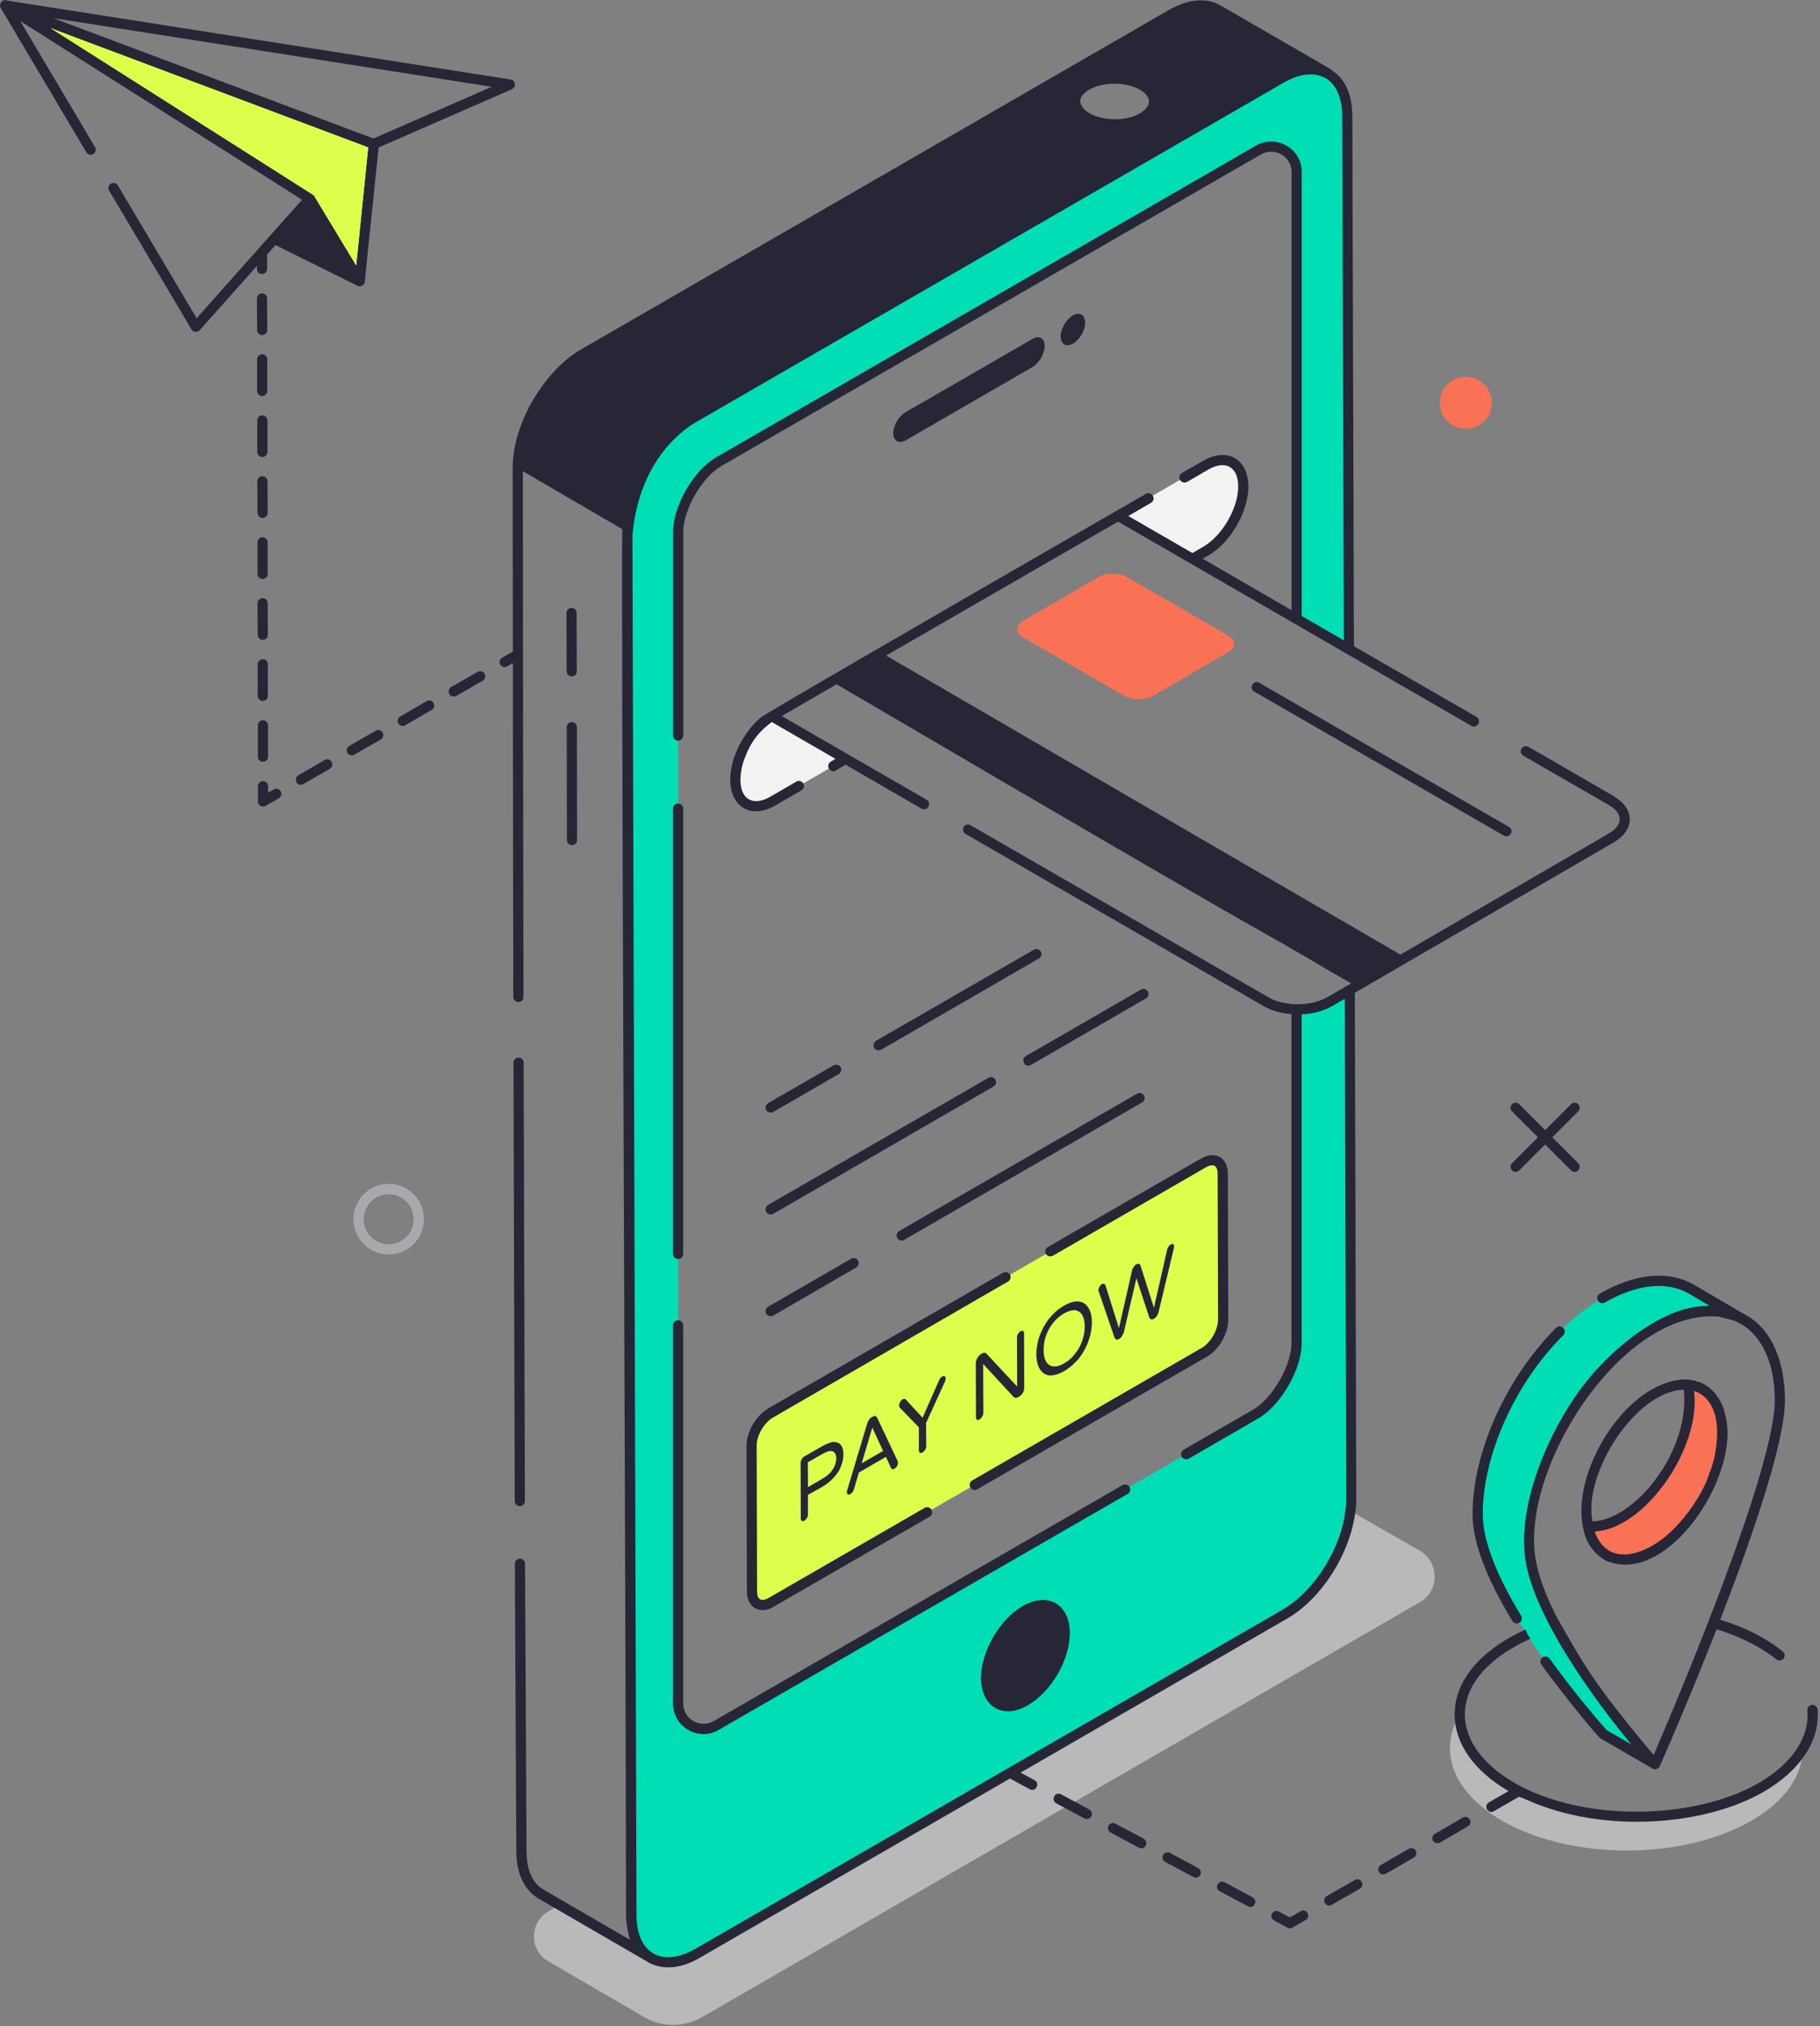 <svg width="390" height="434" viewBox="0 0 390 434" fill="none" xmlns="http://www.w3.org/2000/svg">
<rect x="0" y="0" width="390" height="434" fill="#808080" stroke="none"/>
<g opacity="0.5">
<path d="M386.29 374.73C386.25 380.22 382.63 385.81 375.34 389.99C360.6 398.54 336.66 398.54 321.83 389.99C311.19 383.84 308.18 374.95 312.8 367.27C312.8 372.9 316.55 378.56 323.96 382.84C338.79 391.39 362.73 391.39 377.42 382.84C381.52 380.49 384.48 377.69 386.27 374.73H386.29Z" fill="#F3F2F1"/>
</g>
<g opacity="0.5">
<path d="M304.26 343.2L150.41 432.12C146.57 434.3 141.86 434.3 138.03 432.08L117.49 420.13C113.39 417.73 113.39 411.84 117.49 409.45L118.8 408.67L121.02 407.41L135.02 415.52C134.54 414.21 134.15 411.73 134.15 410.24C134.15 406.75 134.15 403.26 134.11 399.86L136.33 398.55L207.45 357.52L271.42 320.63C275.34 318.36 280.18 318.36 284.11 320.63L288.34 323.07L290.39 324.25L304.26 332.19C308.49 334.68 308.49 340.78 304.26 343.22V343.2Z" fill="#F3F2F1"/>
</g>
<path d="M80.06 30.86L77.09 60.21L66.43 42.57L1.08 1.15L80.06 30.86Z" fill="#F97255"/>
<path d="M89.74 262.26C89.14 262.26 88.65 261.77 88.65 261.17C88.65 258.16 86.3 255.8 83.29 255.8C80.28 255.8 77.92 258.21 77.92 261.17C77.92 261.77 77.43 262.26 76.83 262.26C76.23 262.26 75.74 261.77 75.74 261.17C75.74 257.01 79.13 253.62 83.29 253.62C87.45 253.62 90.83 256.94 90.83 261.17C90.83 261.77 90.34 262.26 89.74 262.26Z" fill="#A8A8AF"/>
<path d="M165.59 171.59C161.16 174.15 157.59 172.08 157.58 167.02C157.57 161.92 161.11 155.79 165.54 153.23" fill="#F3F2F1"/>
<path d="M80.06 30.86L77.09 60.21L66.43 42.57L1.08 1.15L80.06 30.86Z" fill="#F3F2F1"/>
<path d="M289.26 212.03L284.9 214.56C282.94 215.69 280.41 216.22 277.84 216.17V287.77C277.84 292.83 273.52 300.33 269.12 302.86L153.52 369.62C149.9 371.71 145.37 369.1 145.32 364.91V113.91C145.32 108.76 149.55 101.48 154 98.91L269.69 32.1C273.31 30.01 277.84 32.62 277.84 36.81V132.57L289.05 139.02L288.7 24.86C288.7 15.83 282.29 12.26 274.44 16.75L148.55 89.44C140.74 93.98 134.42 104.92 134.42 113.95L135.25 410.22C135.29 419.25 141.66 422.91 149.51 418.37L275.36 345.72C283.21 341.18 289.58 330.15 289.58 321.13L289.27 212.02L289.26 212.03Z" fill="#00DEB6"/>
<path d="M319.66 86.28C319.66 89.33 317.22 91.84 314.1 91.84C310.98 91.84 308.54 89.33 308.54 86.28C308.54 83.23 311.05 80.72 314.1 80.72C317.15 80.72 319.66 83.16 319.66 86.28Z" fill="#F97255"/>
<path d="M83.29 268.72C79.13 268.72 75.74 265.34 75.74 261.18C75.74 257.02 79.13 253.63 83.29 253.63C87.45 253.63 90.83 256.95 90.83 261.18C90.83 265.41 87.45 268.72 83.29 268.72ZM83.29 255.81C80.33 255.81 77.92 258.22 77.92 261.18C77.92 264.14 80.33 266.54 83.29 266.54C86.25 266.54 88.65 264.13 88.65 261.18C88.65 258.23 86.3 255.81 83.29 255.81Z" fill="#A8A8AF"/>
<path d="M266.41 104.19C266.41 109.25 262.83 115.44 258.43 117.97L255.46 119.67L239.76 110.6L165.8 153.68L181.19 162.58L165.58 171.61C161.13 174.14 157.6 172.09 157.56 167.03C157.56 161.93 161.09 155.78 165.54 153.25L258.38 99.61C262.78 97.08 266.36 99.09 266.4 104.19H266.41Z" fill="#F3F2F1"/>
<path d="M263.12 136.1C264.84 137.09 264.88 138.71 263.14 139.72L247.1 149.04C245.39 150.03 242.58 150.03 240.86 149.04L219.3 136.59C217.58 135.6 217.57 133.97 219.28 132.97L235.32 123.65C237.06 122.64 239.84 122.66 241.56 123.65L263.12 136.1Z" fill="#F97255"/>
<path d="M231.92 281.71C231.57 281.1 231.05 280.75 230.39 280.66C229.69 280.62 228.91 280.83 227.99 281.36C227.07 281.88 226.29 282.58 225.64 283.41C224.99 284.24 224.46 285.2 224.11 286.2C223.76 287.2 223.63 288.21 223.63 289.25C223.63 290.29 223.8 291.04 224.15 291.65C224.5 292.26 225.02 292.61 225.68 292.7C226.33 292.79 227.12 292.57 228.03 292.05C228.95 291.53 229.73 290.83 230.38 289.96C231.08 289.13 231.56 288.17 231.91 287.17C232.26 286.17 232.43 285.16 232.43 284.16C232.43 283.16 232.26 282.33 231.91 281.72L231.92 281.71ZM231.92 281.71C231.57 281.1 231.05 280.75 230.39 280.66C229.69 280.62 228.91 280.83 227.99 281.36C227.07 281.88 226.29 282.58 225.64 283.41C224.99 284.24 224.46 285.2 224.11 286.2C223.76 287.2 223.63 288.21 223.63 289.25C223.63 290.29 223.8 291.04 224.15 291.65C224.5 292.26 225.02 292.61 225.68 292.7C226.33 292.79 227.12 292.57 228.03 292.05C228.95 291.53 229.73 290.83 230.38 289.96C231.08 289.13 231.56 288.17 231.91 287.17C232.26 286.17 232.43 285.16 232.43 284.16C232.43 283.16 232.26 282.33 231.91 281.72L231.92 281.71ZM186.91 305.79L184.64 313.46L189.22 310.8L186.91 305.79ZM231.92 281.71C231.57 281.1 231.05 280.75 230.39 280.66C229.69 280.62 228.91 280.83 227.99 281.36C227.07 281.88 226.29 282.58 225.64 283.41C224.99 284.24 224.46 285.2 224.11 286.2C223.76 287.2 223.63 288.21 223.63 289.25C223.63 290.29 223.8 291.04 224.15 291.65C224.5 292.26 225.02 292.61 225.68 292.7C226.33 292.79 227.12 292.57 228.03 292.05C228.95 291.53 229.73 290.83 230.38 289.96C231.08 289.13 231.56 288.17 231.91 287.17C232.26 286.17 232.43 285.16 232.43 284.16C232.43 283.16 232.26 282.33 231.91 281.72L231.92 281.71ZM231.92 281.71C231.57 281.1 231.05 280.75 230.39 280.66C229.69 280.62 228.91 280.83 227.99 281.36C227.07 281.88 226.29 282.58 225.64 283.41C224.99 284.24 224.46 285.2 224.11 286.2C223.76 287.2 223.63 288.21 223.63 289.25C223.63 290.29 223.8 291.04 224.15 291.65C224.5 292.26 225.02 292.61 225.68 292.7C226.33 292.79 227.12 292.57 228.03 292.05C228.95 291.53 229.73 290.83 230.38 289.96C231.08 289.13 231.56 288.17 231.91 287.17C232.26 286.17 232.43 285.16 232.43 284.16C232.43 283.16 232.26 282.33 231.91 281.72L231.92 281.71ZM186.91 305.79L184.64 313.46L189.22 310.8L186.91 305.79ZM262.01 251.41C262.01 248.84 260.22 247.79 257.95 249.1L165.15 302.65C162.88 303.96 161.05 307.14 161.05 309.71L161.14 340.93C161.14 343.55 163.02 344.55 165.28 343.24L258.03 289.65C260.3 288.34 262.09 285.25 262.09 282.63L262 251.41H262.01ZM230.39 280.67C229.69 280.63 228.91 280.84 227.99 281.37C227.07 281.89 226.29 282.59 225.64 283.42C224.99 284.25 224.46 285.21 224.11 286.21C223.76 287.21 223.63 288.22 223.63 289.26C223.63 290.3 223.8 291.05 224.15 291.66C224.5 292.27 225.02 292.62 225.68 292.71C226.33 292.8 227.12 292.58 228.03 292.06C228.95 291.54 229.73 290.84 230.38 289.97C231.08 289.14 231.56 288.18 231.91 287.18C232.26 286.18 232.43 285.17 232.43 284.17C232.43 283.17 232.26 282.34 231.91 281.73C231.56 281.12 231.04 280.77 230.38 280.68L230.39 280.67ZM231.92 281.71C231.57 281.1 231.05 280.75 230.39 280.66C229.69 280.62 228.91 280.83 227.99 281.36C227.07 281.88 226.29 282.58 225.64 283.41C224.99 284.24 224.46 285.2 224.11 286.2C223.76 287.2 223.63 288.21 223.63 289.25C223.63 290.29 223.8 291.04 224.15 291.65C224.5 292.26 225.02 292.61 225.68 292.7C226.33 292.79 227.12 292.57 228.03 292.05C228.95 291.53 229.73 290.83 230.38 289.96C231.08 289.13 231.56 288.17 231.91 287.17C232.26 286.17 232.43 285.16 232.43 284.16C232.43 283.16 232.26 282.33 231.91 281.72L231.92 281.71ZM231.92 281.71C231.57 281.1 231.05 280.75 230.39 280.66C229.69 280.62 228.91 280.83 227.99 281.36C227.07 281.88 226.29 282.58 225.64 283.41C224.99 284.24 224.46 285.2 224.11 286.2C223.76 287.2 223.63 288.21 223.63 289.25C223.63 290.29 223.8 291.04 224.15 291.65C224.5 292.26 225.02 292.61 225.68 292.7C226.33 292.79 227.12 292.57 228.03 292.05C228.95 291.53 229.73 290.83 230.38 289.96C231.08 289.13 231.56 288.17 231.91 287.17C232.26 286.17 232.43 285.16 232.43 284.16C232.43 283.16 232.26 282.33 231.91 281.72L231.92 281.71ZM231.92 281.71C231.57 281.1 231.05 280.75 230.39 280.66C229.69 280.62 228.91 280.83 227.99 281.36C227.07 281.88 226.29 282.58 225.64 283.41C224.99 284.24 224.46 285.2 224.11 286.2C223.76 287.2 223.63 288.21 223.63 289.25C223.63 290.29 223.8 291.04 224.15 291.65C224.5 292.26 225.02 292.61 225.68 292.7C226.33 292.79 227.12 292.57 228.03 292.05C228.95 291.53 229.73 290.83 230.38 289.96C231.08 289.13 231.56 288.17 231.91 287.17C232.26 286.17 232.43 285.16 232.43 284.16C232.43 283.16 232.26 282.33 231.91 281.72L231.92 281.71Z" fill="#DBFF4A"/>
<path d="M327.69 330.83C327.75 347.83 353.32 376.43 354.68 377.91L343.63 371.53C342.28 369.98 316.71 341.45 316.64 324.45C316.58 307.38 328.55 286.64 343.37 278.08C350.84 273.76 357.6 273.38 362.5 276.21L373.55 282.66C368.65 279.83 361.89 280.21 354.42 284.53C339.61 293.1 327.63 313.77 327.69 330.84V330.83Z" fill="#00DEB6"/>
<path d="M369.06 306.96C369.06 308.7 368.84 310.54 368.41 312.41C367.71 315.42 366.45 318.47 364.83 321.26C364.22 322.31 363.57 323.27 362.87 324.23C360.52 327.5 357.64 330.29 354.54 332.08C353.93 332.43 353.36 332.69 352.8 332.95C350.75 333.87 348.88 334.21 347.17 334C346.86 333.96 346.6 333.91 346.34 333.87C346.08 333.87 345.82 333.78 345.56 333.65C345.3 333.56 345.04 333.48 344.77 333.34C344.29 333.17 343.81 332.86 343.42 332.51C342.98 332.2 342.59 331.81 342.24 331.33C341.32 330.2 340.63 328.76 340.28 326.97V326.93L341.2 325.62C341.2 325.71 341.24 325.79 341.24 325.88C350.27 325.66 362.13 310.92 360.82 297.88L361.69 296.66L361.73 296.62C361.73 296.62 361.86 296.62 361.9 296.66C362.47 296.7 362.99 296.83 363.51 297.01C363.95 297.14 364.34 297.31 364.69 297.53C364.82 297.57 364.91 297.62 365 297.7C365.31 297.87 365.61 298.09 365.87 298.35C366 298.44 366.13 298.57 366.26 298.7C366.52 298.96 366.78 299.27 367 299.57C367.65 300.44 368.18 301.53 368.53 302.75C368.7 303.36 368.84 304.01 368.92 304.71C369.01 305.41 369.05 306.15 369.05 306.93L369.06 306.96Z" fill="#F97255"/>
<path d="M64.5 42.64C64.56 42.68 64.93 42.91 64.5 42.64V42.64Z" fill="#262637"/>
<path d="M55.05 57.62C55.05 58.22 55.54 58.71 56.14 58.71C56.74 58.71 57.23 58.22 57.23 57.62V54.53L59.03 52.51H59.06L76.59 61.2C77.45 61.63 78.16 60.87 78.16 60.33C79.52 47.2 81.18 31.06 81.13 31.59L109.69 19.12C110.13 18.9 110.39 18.47 110.34 17.99C110.25 17.51 109.9 17.12 109.42 17.03L1.37 0.1C0.98 -0.29 -0.28 0.52 0.06 1.54C3.97 8.13 19.49 34.29 18.49 32.61C18.8 33.13 19.47 33.3 19.98 32.99C20.5 32.68 20.67 32.01 20.36 31.5L4.34 4.51C54.12 36.07 63.15 41.79 64.49 42.64C64.48 42.64 64.53 42.67 64.73 42.79C64.34 43.23 40.64 69.85 42.14 68.17L25.26 39.73C24.95 39.21 24.28 39.04 23.77 39.35C23.25 39.66 23.08 40.33 23.39 40.84L41.04 70.56C41.42 71.2 42.3 71.28 42.79 70.73L55.07 56.96V57.61L55.05 57.62ZM105.37 18.59L80.03 29.67L11.44 3.89L105.37 18.59ZM10.83 6.03L78.9 31.58L76.33 56.87C76.06 56.43 69.59 45.72 67.35 42C67.28 41.86 67.18 41.8 67.08 41.73C68.66 42.73 44.2 27.18 10.84 6.03H10.83Z" fill="#262637"/>
<path d="M56.31 137.07C56.92 137.07 57.4 136.59 57.4 135.98L57.36 129.22C57.36 128.65 56.88 128.13 56.27 128.13C55.7 128.13 55.18 128.65 55.18 129.22L55.22 135.98C55.22 136.59 55.7 137.07 56.31 137.07Z" fill="#262637"/>
<path d="M55.18 116.18V122.94C55.18 123.55 55.66 124.03 56.27 124.03C56.88 124.03 57.36 123.55 57.36 122.94V116.18C57.36 115.57 56.88 115.09 56.27 115.09C55.66 115.09 55.18 115.57 55.18 116.18Z" fill="#262637"/>
<path d="M56.35 163.19C56.96 163.19 57.44 162.71 57.44 162.1V155.34C57.44 154.77 56.92 154.29 56.35 154.29C55.74 154.29 55.26 154.77 55.26 155.38V162.14C55.26 162.71 55.74 163.19 56.35 163.19Z" fill="#262637"/>
<path d="M56.27 110.95C56.84 110.95 57.36 110.47 57.36 109.86L57.32 103.1C57.32 102.49 56.84 102.01 56.23 102.01C55.62 102.01 55.14 102.49 55.14 103.1L55.18 109.86C55.18 110.47 55.66 110.95 56.27 110.95Z" fill="#262637"/>
<path d="M56.31 150.15C56.92 150.15 57.4 149.67 57.4 149.06V142.3C57.4 141.69 56.92 141.21 56.31 141.21C55.7 141.21 55.22 141.69 55.22 142.3V149.06C55.22 149.67 55.74 150.15 56.31 150.15Z" fill="#262637"/>
<path d="M56.18 84.83C56.79 84.83 57.27 84.35 57.27 83.74V76.98C57.27 76.37 56.79 75.89 56.18 75.89C55.57 75.89 55.09 76.37 55.09 76.98V83.74C55.09 84.35 55.61 84.83 56.18 84.83Z" fill="#262637"/>
<path d="M56.18 71.79C56.79 71.75 57.27 71.27 57.27 70.66L57.23 63.94C57.23 63.33 56.75 62.85 56.14 62.85C55.57 62.85 55.05 63.33 55.05 63.94L55.09 70.7C55.09 71.27 55.57 71.79 56.18 71.79Z" fill="#262637"/>
<path d="M56.22 88.97C55.61 88.97 55.13 89.45 55.13 90.06V96.82C55.13 97.39 55.61 97.91 56.22 97.91C56.83 97.91 57.31 97.39 57.31 96.82V90.06C57.31 89.45 56.79 88.97 56.22 88.97Z" fill="#262637"/>
<path d="M58.66 169.12L57.46 169.81V168.42C57.46 167.82 56.97 167.33 56.37 167.33C55.77 167.33 55.28 167.82 55.28 168.42V171.69C55.28 172.53 56.21 173.05 56.92 172.63L59.75 170.99C60.27 170.69 60.45 170.02 60.15 169.5C59.85 168.98 59.18 168.8 58.66 169.1V169.12Z" fill="#262637"/>
<path d="M102.36 143.92L96.69 147.15C96.17 147.46 95.99 148.15 96.3 148.68C96.52 149.13 97.19 149.37 97.78 149.07L103.45 145.8C103.97 145.5 104.15 144.84 103.84 144.32C103.53 143.8 102.84 143.62 102.36 143.93V143.92Z" fill="#262637"/>
<path d="M80.51 156.52L74.84 159.79C74.32 160.05 74.14 160.75 74.45 161.27C74.77 161.78 75.4 161.93 75.93 161.66L81.6 158.39C82.12 158.08 82.3 157.43 81.99 156.91C81.68 156.39 80.99 156.21 80.51 156.52Z" fill="#262637"/>
<path d="M91.41 150.2L85.78 153.47C85.26 153.78 85.08 154.43 85.34 154.95C85.73 155.58 86.46 155.65 86.87 155.34L92.5 152.07C93.02 151.81 93.2 151.11 92.89 150.59C92.58 150.07 91.93 149.89 91.41 150.2Z" fill="#262637"/>
<path d="M69.57 162.8L63.94 166.07C63.42 166.38 63.24 167.03 63.55 167.55C63.82 168.08 64.56 168.3 65.03 167.94L70.66 164.71C71.18 164.4 71.36 163.71 71.05 163.18C70.74 162.7 70.09 162.48 69.57 162.79V162.8Z" fill="#262637"/>
<path d="M262.4 403.2C261.88 402.89 261.18 403.11 260.92 403.64C260.61 404.16 260.83 404.82 261.36 405.12L267.42 408.35C267.82 408.62 268.61 408.49 268.86 407.91C269.17 407.39 268.95 406.73 268.42 406.43L262.4 403.2Z" fill="#262637"/>
<path d="M239.02 390.65C238.5 390.34 237.84 390.56 237.54 391.09C237.28 391.61 237.45 392.27 238.02 392.57L244.04 395.8C244.57 396.06 245.2 395.94 245.52 395.36C245.78 394.84 245.61 394.18 245.08 393.88L239.02 390.65Z" fill="#262637"/>
<path d="M227.38 384.37C226.81 384.06 226.16 384.28 225.9 384.81C225.59 385.33 225.81 385.99 226.34 386.29L232.36 389.52C232.96 389.82 233.62 389.58 233.84 389.08C234.15 388.56 233.93 387.9 233.4 387.6L227.38 384.37Z" fill="#262637"/>
<path d="M250.71 396.92C250.19 396.61 249.53 396.83 249.23 397.36C248.97 397.88 249.14 398.54 249.67 398.84L255.73 402.07C256.26 402.34 256.9 402.2 257.21 401.63C257.47 401.11 257.3 400.45 256.73 400.15L250.71 396.92Z" fill="#262637"/>
<path d="M278.71 409.41L276.4 410.74L274.06 409.48C273.53 409.2 272.87 409.39 272.58 409.92C272.29 410.45 272.49 411.11 273.02 411.4L275.9 412.95C276.23 413.13 276.63 413.13 276.96 412.93L279.79 411.29C280.31 410.99 280.49 410.32 280.19 409.8C279.89 409.28 279.22 409.1 278.7 409.4L278.71 409.41Z" fill="#262637"/>
<path d="M301.86 396.05L295.89 399.5C295.37 399.81 295.19 400.46 295.5 400.98C295.72 401.42 296.25 401.74 296.98 401.37L302.95 397.92C303.47 397.61 303.65 396.96 303.39 396.44C303.08 395.92 302.39 395.74 301.86 396.05Z" fill="#262637"/>
<path d="M313.46 389.34L307.49 392.83C306.97 393.09 306.79 393.79 307.05 394.31C307.35 394.79 308.01 394.98 308.58 394.7L314.55 391.21C315.07 390.95 315.25 390.25 314.94 389.73C314.63 389.21 313.98 389.03 313.46 389.34Z" fill="#262637"/>
<path d="M290.31 402.72L284.29 406.16C283.77 406.47 283.59 407.12 283.9 407.64C284.27 408.23 284.95 408.35 285.38 408.03L291.4 404.59C291.92 404.28 292.1 403.63 291.79 403.11C291.48 402.59 290.83 402.41 290.31 402.72Z" fill="#262637"/>
<path d="M111.39 322.64C111.99 322.64 112.48 322.15 112.48 321.55L112.21 227.64C112.21 227.04 111.72 226.55 111.12 226.55C110.52 226.55 110.03 227.04 110.03 227.64L110.3 321.55C110.3 322.15 110.79 322.64 111.39 322.64Z" fill="#262637"/>
<path d="M274.78 344.81H274.82V344.77C274.82 344.77 274.78 344.77 274.78 344.81Z" fill="#262637"/>
<path d="M345.91 170.6L327.51 159.96C326.99 159.7 326.33 159.87 326.03 160.4C325.73 160.93 325.9 161.58 326.42 161.88L344.82 172.48C347.83 174.31 347.83 176.67 344.82 178.5L300.08 204.49C264.67 183.95 190.45 140.74 189.88 140.43L239.59 111.74C265.06 126.44 315.29 155.48 315.29 155.48C315.81 155.79 316.47 155.61 316.77 155.09C317.08 154.57 316.9 153.87 316.38 153.56L290.13 138.43L289.78 24.88C289.78 20.39 288.3 16.94 285.55 15.2C285.55 15.11 285.51 15.11 285.46 15.11C285.24 14.76 286.86 15.85 261.61 1.2C258.56 -0.59 254.55 -0.24 250.36 2.2L124.51 74.85C120.28 77.29 116.49 81.61 113.78 86.45C111.34 90.9 109.81 95.83 109.86 100.32L109.9 139.57L107.59 140.88C107.07 141.19 106.89 141.84 107.2 142.36C107.51 142.88 108.2 143.06 108.68 142.75L109.9 142.05V147.81L109.99 213.57C109.99 213.88 110.12 214.14 110.34 214.35C110.51 214.52 110.82 214.66 111.08 214.66C111.69 214.66 112.17 214.18 112.17 213.57L112.08 154.44C112.08 153.92 112.04 101.41 112.04 100.93L133.36 113.36C133.01 112.92 134.14 352.02 134.14 410.24C134.14 411.72 134.53 414.21 135.01 415.52C134.57 415.26 117.57 405.4 116.48 404.79C114.13 403.44 112.82 400.52 112.82 396.59L112.51 334.97C112.51 334.36 111.99 333.88 111.42 333.88C110.81 333.88 110.33 334.4 110.33 335.01L110.64 396.58C110.64 401.29 112.34 404.87 115.39 406.7C115.83 406.96 137.5 419.52 138.72 420.22C138.76 420.26 138.81 420.31 138.85 420.31C138.85 420.35 138.89 420.35 138.89 420.35C142.47 422.31 146.52 421.4 150.01 419.35L216.42 380.98L220.69 383.29C221.13 383.55 221.87 383.42 222.13 382.81C222.44 382.29 222.22 381.63 221.69 381.33L218.68 379.72L275.89 346.67C283.17 342.48 289.19 332.93 290.37 324.26C290.54 323.21 290.63 322.17 290.63 321.16C290.46 256.27 290.5 277.68 290.32 212.67L345.88 180.4C350.24 177.83 350.46 173.34 345.88 170.63L345.91 170.6ZM233.4 19.2C236.45 17.5 241.29 17.54 244.26 19.2C246.92 20.81 246.79 22.69 244.3 24.26C240.2 26.66 233.4 25.44 231.87 22.82C231.87 22.82 231.74 22.6 231.7 22.56C230.87 20.9 232.62 19.68 233.4 19.2ZM206.89 178.63L270.77 215.52C272.47 216.48 274.56 217.09 276.74 217.22V287.78C276.74 292.45 272.64 299.6 268.54 301.95L253.63 310.54C253.11 310.85 252.93 311.54 253.24 312.07C253.41 312.42 253.81 312.59 254.16 312.59C254.33 312.59 254.55 312.55 254.73 312.46L269.64 303.83C274.44 301.08 278.93 293.28 278.93 287.78V217.27C284.03 217.1 286.39 214.78 288.17 213.96L288.48 321.15C288.48 321.76 288.44 322.41 288.35 323.07C287.61 331.31 281.85 340.69 274.88 344.79L274.84 344.83C274.84 344.83 274.75 344.87 274.71 344.92C274.67 344.92 274.62 344.92 274.58 344.96C274.41 345.05 274.23 345.13 274.01 345.27C273.97 345.31 273.92 345.31 273.88 345.36C273.84 345.4 273.75 345.45 273.66 345.49C273.53 345.58 273.35 345.66 273.14 345.8C266.9 349.38 240.78 364.46 148.95 417.49C141.84 421.55 136.39 418.41 136.39 410.21C135.65 155.33 135.52 116.86 135.52 114.81C135.65 114.33 135.91 99.77 147.73 91.31C148.65 90.66 141.23 95.02 275.02 17.74C278.47 15.73 281.69 15.39 284.05 16.74H284.09C286.36 18.14 287.62 21.01 287.62 24.89L287.97 137.18L278.94 131.95V36.82C278.94 31.81 273.49 28.71 269.13 31.19L153.48 97.95C148.64 100.74 144.24 108.33 144.24 113.91V157.56C144.24 158.13 144.72 158.65 145.33 158.65C145.94 158.65 146.42 158.13 146.42 157.56V113.91C146.42 109.2 150.43 102.22 154.57 99.83L270.22 33.07C273.1 31.41 276.76 33.51 276.76 36.82V130.71L257.7 119.68L259.01 118.94C263.68 116.24 267.51 109.61 267.51 104.2C267.42 98.14 262.84 95.78 257.83 98.71L253.25 101.33C252.77 101.64 252.55 102.29 252.86 102.81C253.17 103.33 253.82 103.51 254.34 103.25L258.92 100.59C262.54 98.5 265.33 99.94 265.33 104.21C265.33 108.83 261.93 114.72 257.92 117.07L255.52 118.47L241.78 110.53L246.66 107.7C247.18 107.39 247.36 106.7 247.05 106.22C246.74 105.7 246.05 105.48 245.57 105.78C192.76 136.17 163.98 152.92 163.02 153.7C159.71 156.45 156.48 161.94 156.48 167.04C156.48 172.62 160.71 175.67 166.16 172.53L171.74 169.3C172.26 168.99 172.44 168.34 172.13 167.82C171.82 167.3 171.17 167.12 170.65 167.43L165.07 170.66C163.24 171.71 161.62 171.88 160.49 171.23C157.83 169.75 158.53 164.65 159.79 161.9C161.62 157.06 164.89 155.14 165.37 154.66L179.02 162.55L178.02 163.16C177.5 163.47 177.32 164.12 177.63 164.64C177.89 165.16 178.63 165.38 179.11 165.03L181.2 163.81L197.47 173.23C197.64 173.32 197.82 173.36 197.99 173.36C198.38 173.36 198.77 173.19 198.95 172.79C199.26 172.31 199.08 171.61 198.56 171.31C198.08 171.05 169.34 154.43 167.51 153.39L179.24 146.59H179.28C290.22 211.61 261.96 194.43 285.51 208.34C285.64 208.38 289.43 210.61 289.52 210.65C289.13 210.91 284.9 213.31 284.33 213.66C280.89 215.62 275.17 215.58 271.86 213.66L207.98 176.77C207.46 176.46 206.8 176.64 206.5 177.16C206.2 177.68 206.37 178.34 206.89 178.64V178.63Z" fill="#262637"/>
<path d="M219.14 344.03C214.21 346.86 210.2 353.8 210.2 359.47C210.29 365.77 215.04 368.35 220.27 365.27C225.33 362.35 229.25 355.55 229.25 349.75C229.16 343.64 224.62 340.9 219.13 344.04L219.14 344.03Z" fill="#262637"/>
<path d="M122.47 130.22C121.87 130.22 121.38 130.71 121.38 131.31L121.42 143.8C121.42 144.4 121.91 144.89 122.51 144.89C123.11 144.89 123.6 144.4 123.6 143.8L123.56 131.31C123.56 130.71 123.07 130.22 122.47 130.22Z" fill="#262637"/>
<path d="M122.53 154.68C121.93 154.68 121.44 155.17 121.44 155.77L121.48 179.95C121.48 180.55 121.97 181.04 122.57 181.04C123.17 181.04 123.66 180.55 123.66 179.95L123.62 155.77C123.62 155.17 123.13 154.68 122.53 154.68Z" fill="#262637"/>
<path d="M240.55 318.13L152.94 368.67C150.06 370.34 146.4 368.26 146.4 364.92V283.9C146.4 283.33 145.92 282.81 145.31 282.81C144.7 282.81 144.22 283.33 144.22 283.9V364.92C144.22 370.02 149.82 373.11 154.03 370.55L241.64 320.01C242.16 319.7 242.34 319.05 242.03 318.53C241.72 318.01 241.07 317.83 240.55 318.14V318.13Z" fill="#262637"/>
<path d="M145.31 269.68C145.92 269.68 146.4 269.2 146.4 268.59V173.22C146.4 172.61 145.92 172.13 145.31 172.13C144.7 172.13 144.22 172.61 144.22 173.22V268.59C144.22 269.2 144.7 269.68 145.31 269.68Z" fill="#262637"/>
<path d="M194.07 94.33L221.24 78.63C222.68 77.76 223.86 75.75 223.86 74.09C223.86 72.43 222.68 71.78 221.24 72.61L194.03 88.31C192.59 89.14 191.41 91.14 191.41 92.8C191.45 94.46 192.59 95.15 194.07 94.33Z" fill="#262637"/>
<path d="M229.95 73.58C231.39 72.75 232.57 70.75 232.52 69.09C232.52 67.43 231.34 66.74 229.9 67.56C228.46 68.43 227.28 70.44 227.28 72.1C227.32 73.76 228.46 74.45 229.94 73.58H229.95Z" fill="#262637"/>
<path d="M165.81 344.16L199.21 324.89C199.73 324.58 199.91 323.93 199.6 323.41C199.34 322.89 198.64 322.71 198.12 323.02L164.72 342.29C163.11 343.23 162.23 342.59 162.23 340.94L162.14 309.67C162.14 307.49 163.75 304.7 165.72 303.61L216 274.52C216.52 274.26 216.7 273.56 216.44 273.04C216.13 272.52 215.44 272.34 214.91 272.65L164.63 301.69C162.01 303.22 159.96 306.7 159.96 309.71L160.05 340.93C160.05 344.58 163.11 345.86 165.81 344.16Z" fill="#262637"/>
<path d="M224.11 268.59C224.42 269.11 225.11 269.29 225.64 268.98L258.48 250.01C260.13 249.14 260.92 249.78 260.92 251.41L261.01 282.63C261.01 284.9 259.44 287.6 257.52 288.74L208.33 317.13C207.81 317.44 207.63 318.09 207.94 318.61C208.11 318.96 208.51 319.18 208.86 319.18C209.08 319.18 209.25 319.14 209.43 319.01L258.62 290.62C261.24 289.09 263.2 285.69 263.2 282.64L263.11 251.42C263.11 247.9 260.31 246.47 257.4 248.15L224.56 267.12C224.04 267.43 223.82 268.08 224.12 268.6L224.11 268.59Z" fill="#262637"/>
<path d="M192.28 265.19C192.54 265.71 193.28 265.95 193.76 265.58L244.74 236.15C245.26 235.84 245.44 235.19 245.13 234.67C244.82 234.15 244.17 233.97 243.65 234.28L192.67 263.71C192.15 264.02 191.97 264.67 192.28 265.19Z" fill="#262637"/>
<path d="M165.72 281.8L183.47 271.51C183.99 271.2 184.17 270.55 183.86 270.03C183.6 269.51 182.9 269.33 182.38 269.64L164.63 279.89C164.11 280.2 163.89 280.89 164.19 281.42C164.54 281.98 165.23 282.06 165.72 281.81V281.8Z" fill="#262637"/>
<path d="M220.93 228.12L245.57 213.86C246.09 213.6 246.27 212.9 245.96 212.38C245.65 211.86 245 211.68 244.48 211.99L219.84 226.21C218.67 226.89 219.53 228.83 220.93 228.13V228.12Z" fill="#262637"/>
<path d="M165.72 260L212.9 232.75C213.42 232.44 213.6 231.79 213.29 231.27C212.98 230.75 212.33 230.57 211.81 230.88L164.63 258.09C164.11 258.4 163.89 259.09 164.19 259.62C164.54 260.18 165.23 260.26 165.72 260.01V260Z" fill="#262637"/>
<path d="M187.31 224.46C187.61 224.94 188.27 225.13 188.84 224.85L222.64 205.31C223.16 205 223.34 204.35 223.03 203.83C222.72 203.31 222.07 203.13 221.55 203.44L187.75 222.93C187.23 223.24 187.05 223.93 187.31 224.46Z" fill="#262637"/>
<path d="M165.72 238.19L179.72 230.08C180.24 229.77 180.42 229.12 180.16 228.6C179.85 228.08 179.16 227.9 178.63 228.21L164.63 236.28C164.11 236.59 163.89 237.28 164.19 237.81C164.54 238.37 165.23 238.45 165.72 238.2V238.19Z" fill="#262637"/>
<path d="M269.85 146.27C269.33 145.96 268.67 146.14 268.37 146.66C268.06 147.18 268.24 147.84 268.76 148.14C269.23 148.41 322.78 179.31 322.27 179.01C322.81 179.28 323.43 179.13 323.75 178.62C324.06 178.1 323.88 177.44 323.36 177.14C322.92 176.89 269.21 145.89 269.85 146.27Z" fill="#262637"/>
<path d="M368.97 300.86C368.27 299.16 366.66 297.33 365.61 296.8C365.57 296.76 365.48 296.71 365.39 296.67C365.26 296.54 364.39 296.1 363.38 295.84C363.34 295.8 363.29 295.8 363.25 295.8C360.37 294.93 356.71 296.06 353.87 297.68C345.58 302.48 338.87 314.16 338.87 323.76C338.87 326.42 339.52 329.91 341.27 331.87C342.23 333.27 344.32 334.53 344.72 334.53C356.41 338.89 370.19 320.01 370.19 306.97C370.19 304.48 369.45 301.74 368.97 300.86ZM366.27 315.64C364.7 320.79 359.29 328.24 354.02 331.12C351.93 332.34 349.09 333.34 346.74 332.86C346.61 332.86 346.48 332.82 346.39 332.77C344.78 332.55 342.64 330.94 341.72 328.06C352.45 327.58 364.61 310.14 363 297.97C364.48 298.36 366.05 299.58 367.01 301.72V301.76C368.84 305.38 367.71 312.49 366.27 315.63V315.64ZM360.82 297.67V297.89C362.13 310.93 350.27 325.67 341.24 325.89C341.24 325.8 341.2 325.72 341.2 325.63C339.37 315.43 350.53 297.94 360.82 297.68V297.67Z" fill="#262637"/>
<path d="M334.97 284.46C334.54 284.03 333.85 284.03 333.43 284.46C322.69 295.18 315.5 311.25 315.55 324.45C315.57 330.28 318.44 337.95 324.08 347.24C324.4 347.76 325.07 347.91 325.58 347.61C326.09 347.3 326.26 346.63 325.95 346.11C320.52 337.16 317.76 329.88 317.74 324.45C317.69 311.79 324.62 296.34 334.98 286.01C335.41 285.59 335.41 284.9 334.98 284.47L334.97 284.46Z" fill="#262637"/>
<path d="M342.42 278.62C342.73 279.14 343.38 279.32 343.9 279.01C350.79 275.04 357.2 274.39 361.95 277.13L366.31 279.7C366.14 279.7 366 279.7 365.87 279.74C365.78 279.74 365.7 279.74 365.56 279.78C357.84 279.78 348.99 286.19 343.28 292.16C333.69 301.8 324.83 320.94 326.88 334.15C328.72 346.34 341.68 364.2 349.56 373.66C348.47 373.05 345.37 371.22 344.28 370.61C340.05 365.81 335.69 360.36 332.07 355.3C331.72 354.82 331.02 354.69 330.54 355.04C330.06 355.39 329.93 356.09 330.28 356.57C334.52 362.45 342.62 372.44 343.06 372.44C345.28 373.75 353.61 378.54 354.14 378.85C354.58 379.16 355.49 378.94 355.71 378.24C358.2 372.57 362.99 361.41 367.83 349.02C373.38 350.69 377.82 353.17 380.65 355.47C381.13 355.82 381.78 355.78 382.18 355.3C382.57 354.82 382.49 354.12 382.01 353.77C378.21 350.65 373.36 348.4 368.62 346.97C375.64 328.87 382.53 308.77 382.49 299.83C382.45 292.46 380.14 284.7 373.55 281.38L363.04 275.23C357.59 272.09 350.39 272.74 342.81 277.11C342.29 277.42 342.11 278.07 342.42 278.59V278.62ZM371.5 282.85C372.02 283.07 372.5 283.33 372.98 283.59C373.02 283.59 373.02 283.63 373.07 283.59C373.07 283.59 373.07 283.63 373.11 283.63C377.73 286.38 380.26 292.13 380.31 299.85C380.38 314.48 360.17 362.4 354.36 375.94C354.14 375.5 354.93 376.7 352.22 373.41C342.09 361.06 339.82 357.47 333.73 346.64H333.69C333.56 346.2 330.46 340.62 329.37 335.48C324.62 316.55 346.81 280.36 368.18 282.02L371.49 282.85H371.5Z" fill="#262637"/>
<path d="M338.19 236.53C337.76 236.1 337.07 236.1 336.65 236.53L331.1 242.08L325.55 236.53C325.12 236.1 324.43 236.1 324.01 236.53C323.58 236.96 323.58 237.65 324.01 238.07L329.56 243.62L324.01 249.17C323.58 249.6 323.58 250.29 324.01 250.71C324.44 251.14 325.13 251.14 325.55 250.71L331.1 245.16L336.65 250.7C337.08 251.13 337.77 251.13 338.19 250.7C338.62 250.27 338.62 249.58 338.19 249.16L332.64 243.62L338.19 238.07C338.62 237.64 338.62 236.95 338.19 236.53Z" fill="#262637"/>
<path d="M388.29 365.22C387.68 365.26 387.24 365.83 387.29 366.4C387.81 372.11 384.02 377.78 376.91 381.92C363.21 389.85 339.32 390.42 324.54 381.92C317.69 377.95 313.94 372.76 313.9 367.31C313.9 359.63 320.91 354.18 327.92 351.04C327.5 350.43 327.14 349.78 326.89 349.07C319.13 352.56 311.71 358.76 311.71 367.31C311.75 373.53 315.83 379.32 323.25 383.67L319.04 386.1C318.52 386.41 318.34 387.06 318.65 387.58C319.02 388.17 319.7 388.3 320.13 387.97L325.54 384.87C326.1 385.15 326.74 385.35 327.32 385.61C343.55 392.83 365.32 391.15 378 383.78C385.85 379.2 390.04 372.79 389.47 366.21C389.43 365.6 388.86 365.16 388.29 365.21V365.22Z" fill="#262637"/>
<path d="M178.8 308.88C178.15 308.88 177.27 309.19 176.18 309.8L172.3 312.02C172.08 312.15 171.91 312.37 171.78 312.63C171.65 312.85 171.56 313.11 171.56 313.37L171.6 325.32C171.6 325.54 171.64 325.71 171.82 325.8C171.95 325.89 172.13 325.89 172.34 325.76C172.56 325.63 172.73 325.45 172.91 325.19C173.04 324.93 173.13 324.67 173.13 324.41V320.22L176.23 318.48C177.28 317.83 178.15 317.13 178.85 316.3C179.55 315.52 180.03 314.69 180.29 313.86C180.6 313.08 180.73 312.29 180.73 311.51C180.73 310.77 180.6 310.16 180.29 309.68C179.98 309.2 179.5 308.94 178.81 308.9L178.8 308.88ZM178.5 314.68C178.02 315.46 177.24 316.21 176.06 316.86L173.14 318.56L173.1 313.24L176.07 311.54C177.2 310.89 178.03 310.67 178.51 310.93C178.95 311.15 179.21 311.67 179.21 312.41C179.21 313.15 178.99 313.94 178.51 314.68H178.5Z" fill="#262637"/>
<path d="M187.96 303.69C187.87 303.52 187.74 303.38 187.61 303.34C187.44 303.3 187.22 303.34 187 303.47L186.83 303.56C186.57 303.69 186.39 303.91 186.22 304.13C186.05 304.39 185.91 304.65 185.83 304.92L181.56 319.18C181.47 319.35 181.47 319.53 181.47 319.62C181.47 319.88 181.56 320.06 181.69 320.14C181.82 320.23 182 320.18 182.21 320.05C182.38 319.96 182.51 319.83 182.65 319.66C182.78 319.49 182.91 319.31 182.96 319.09L184.05 315.43L189.85 312.07L190.94 314.47C191.03 314.6 191.11 314.69 191.24 314.73C191.37 314.73 191.5 314.69 191.68 314.6C191.9 314.47 192.07 314.29 192.25 314.03C192.38 313.77 192.42 313.55 192.42 313.29C192.42 313.16 192.42 313.07 192.33 312.94L187.97 303.7L187.96 303.69ZM184.65 313.46L186.92 305.79L189.23 310.8L184.65 313.46Z" fill="#262637"/>
<path d="M201.87 294.88C201.61 295.01 201.35 295.32 201.22 295.71L197.69 303.69L194.11 299.81C193.94 299.59 193.72 299.59 193.41 299.77C193.19 299.86 193.02 300.08 192.89 300.34C192.76 300.6 192.67 300.82 192.67 301.08C192.67 301.25 192.71 301.43 192.8 301.52L196.9 305.75V310.72C196.9 310.94 196.99 311.11 197.12 311.2C197.29 311.29 197.47 311.24 197.69 311.11C197.91 310.98 198.08 310.8 198.26 310.54C198.39 310.32 198.48 310.06 198.48 309.8L198.44 304.83L202.5 295.93C202.59 295.71 202.63 295.54 202.63 295.32C202.67 295.1 202.59 294.93 202.46 294.84C202.29 294.75 202.11 294.75 201.89 294.88H201.87Z" fill="#262637"/>
<path d="M219.23 285.12C219.1 285.03 218.92 285.03 218.71 285.16C218.49 285.29 218.32 285.47 218.14 285.73C218.01 285.99 217.92 286.25 217.92 286.51L217.96 297.02L211.38 289.96C211.12 289.74 210.81 289.7 210.46 289.92L210.24 290.05C209.94 290.22 209.67 290.53 209.45 290.88C209.23 291.27 209.1 291.62 209.1 291.97L209.14 303.61C209.14 303.87 209.23 304.05 209.36 304.13C209.53 304.22 209.71 304.17 209.93 304.04C210.15 303.91 210.32 303.73 210.45 303.47C210.62 303.21 210.71 302.95 210.71 302.73L210.67 292.18L217.25 299.29C217.38 299.38 217.51 299.42 217.64 299.42C217.81 299.46 217.99 299.38 218.16 299.29L218.38 299.16C218.69 298.99 218.95 298.72 219.17 298.38C219.39 297.99 219.48 297.64 219.48 297.25L219.44 285.65C219.44 285.39 219.4 285.21 219.22 285.13L219.23 285.12Z" fill="#262637"/>
<path d="M231.13 278.79C230.21 278.7 229.21 279.01 227.99 279.71C226.81 280.36 225.77 281.28 224.89 282.37C223.97 283.5 223.32 284.72 222.8 286.08C222.32 287.39 222.1 288.74 222.06 290.14C222.1 291.49 222.37 292.54 222.85 293.32C223.33 294.1 224.03 294.54 224.94 294.63C225.81 294.67 226.86 294.37 228.04 293.71C229.22 293.01 230.26 292.1 231.18 291.01C232.05 289.88 232.75 288.66 233.23 287.3C233.71 285.99 233.97 284.64 233.97 283.24C233.97 281.93 233.71 280.84 233.18 280.06C232.7 279.32 232 278.88 231.13 278.8V278.79ZM231.92 287.17C231.57 288.17 231.09 289.13 230.39 289.96C229.74 290.83 228.95 291.53 228.04 292.05C227.13 292.57 226.34 292.79 225.68 292.7C225.03 292.61 224.5 292.26 224.15 291.65C223.8 291.04 223.63 290.25 223.63 289.25C223.63 288.25 223.76 287.2 224.11 286.2C224.46 285.2 224.98 284.24 225.64 283.41C226.29 282.58 227.08 281.88 227.99 281.36C228.91 280.84 229.69 280.62 230.39 280.66C231.04 280.75 231.57 281.1 231.92 281.71C232.27 282.32 232.44 283.11 232.44 284.15C232.44 285.19 232.27 286.16 231.92 287.16V287.17Z" fill="#262637"/>
<path d="M251.41 266.5C251.28 266.46 251.11 266.46 250.84 266.59C250.67 266.72 250.53 266.85 250.36 267.07C250.23 267.29 250.14 267.51 250.1 267.72L247.27 280.15L244.39 271.08C244.3 270.91 244.22 270.77 244.04 270.73C243.87 270.69 243.69 270.73 243.47 270.86C243.3 270.95 243.08 271.16 242.95 271.38C242.78 271.6 242.64 271.86 242.6 272.08L239.77 284.51L236.89 275.35C236.85 275.18 236.72 275.09 236.59 275.04C236.46 274.95 236.33 275 236.11 275.08C235.89 275.21 235.72 275.43 235.59 275.65C235.46 275.91 235.37 276.13 235.37 276.39C235.37 276.48 235.41 276.56 235.46 276.7L238.82 286.51C238.91 286.73 239.04 286.9 239.21 286.95C239.38 286.99 239.56 286.95 239.82 286.82C240.04 286.69 240.26 286.47 240.43 286.21C240.6 285.95 240.73 285.64 240.82 285.38L243.52 273.82L246.27 282.19C246.36 282.41 246.44 282.54 246.66 282.63C246.83 282.67 247.05 282.63 247.27 282.5C247.49 282.37 247.71 282.19 247.88 281.93C248.05 281.67 248.19 281.36 248.27 281.06L251.54 267.37C251.58 267.2 251.58 267.11 251.58 267.02C251.62 266.76 251.54 266.58 251.41 266.5Z" fill="#262637"/>
<path d="M10.83 6.03L78.9 31.58L76.33 56.87C76.06 56.43 69.59 45.72 67.35 42C67.28 41.86 67.18 41.8 67.08 41.73C68.66 42.73 44.2 27.18 10.84 6.03H10.83Z" fill="#DBFF4A"/>
</svg>
